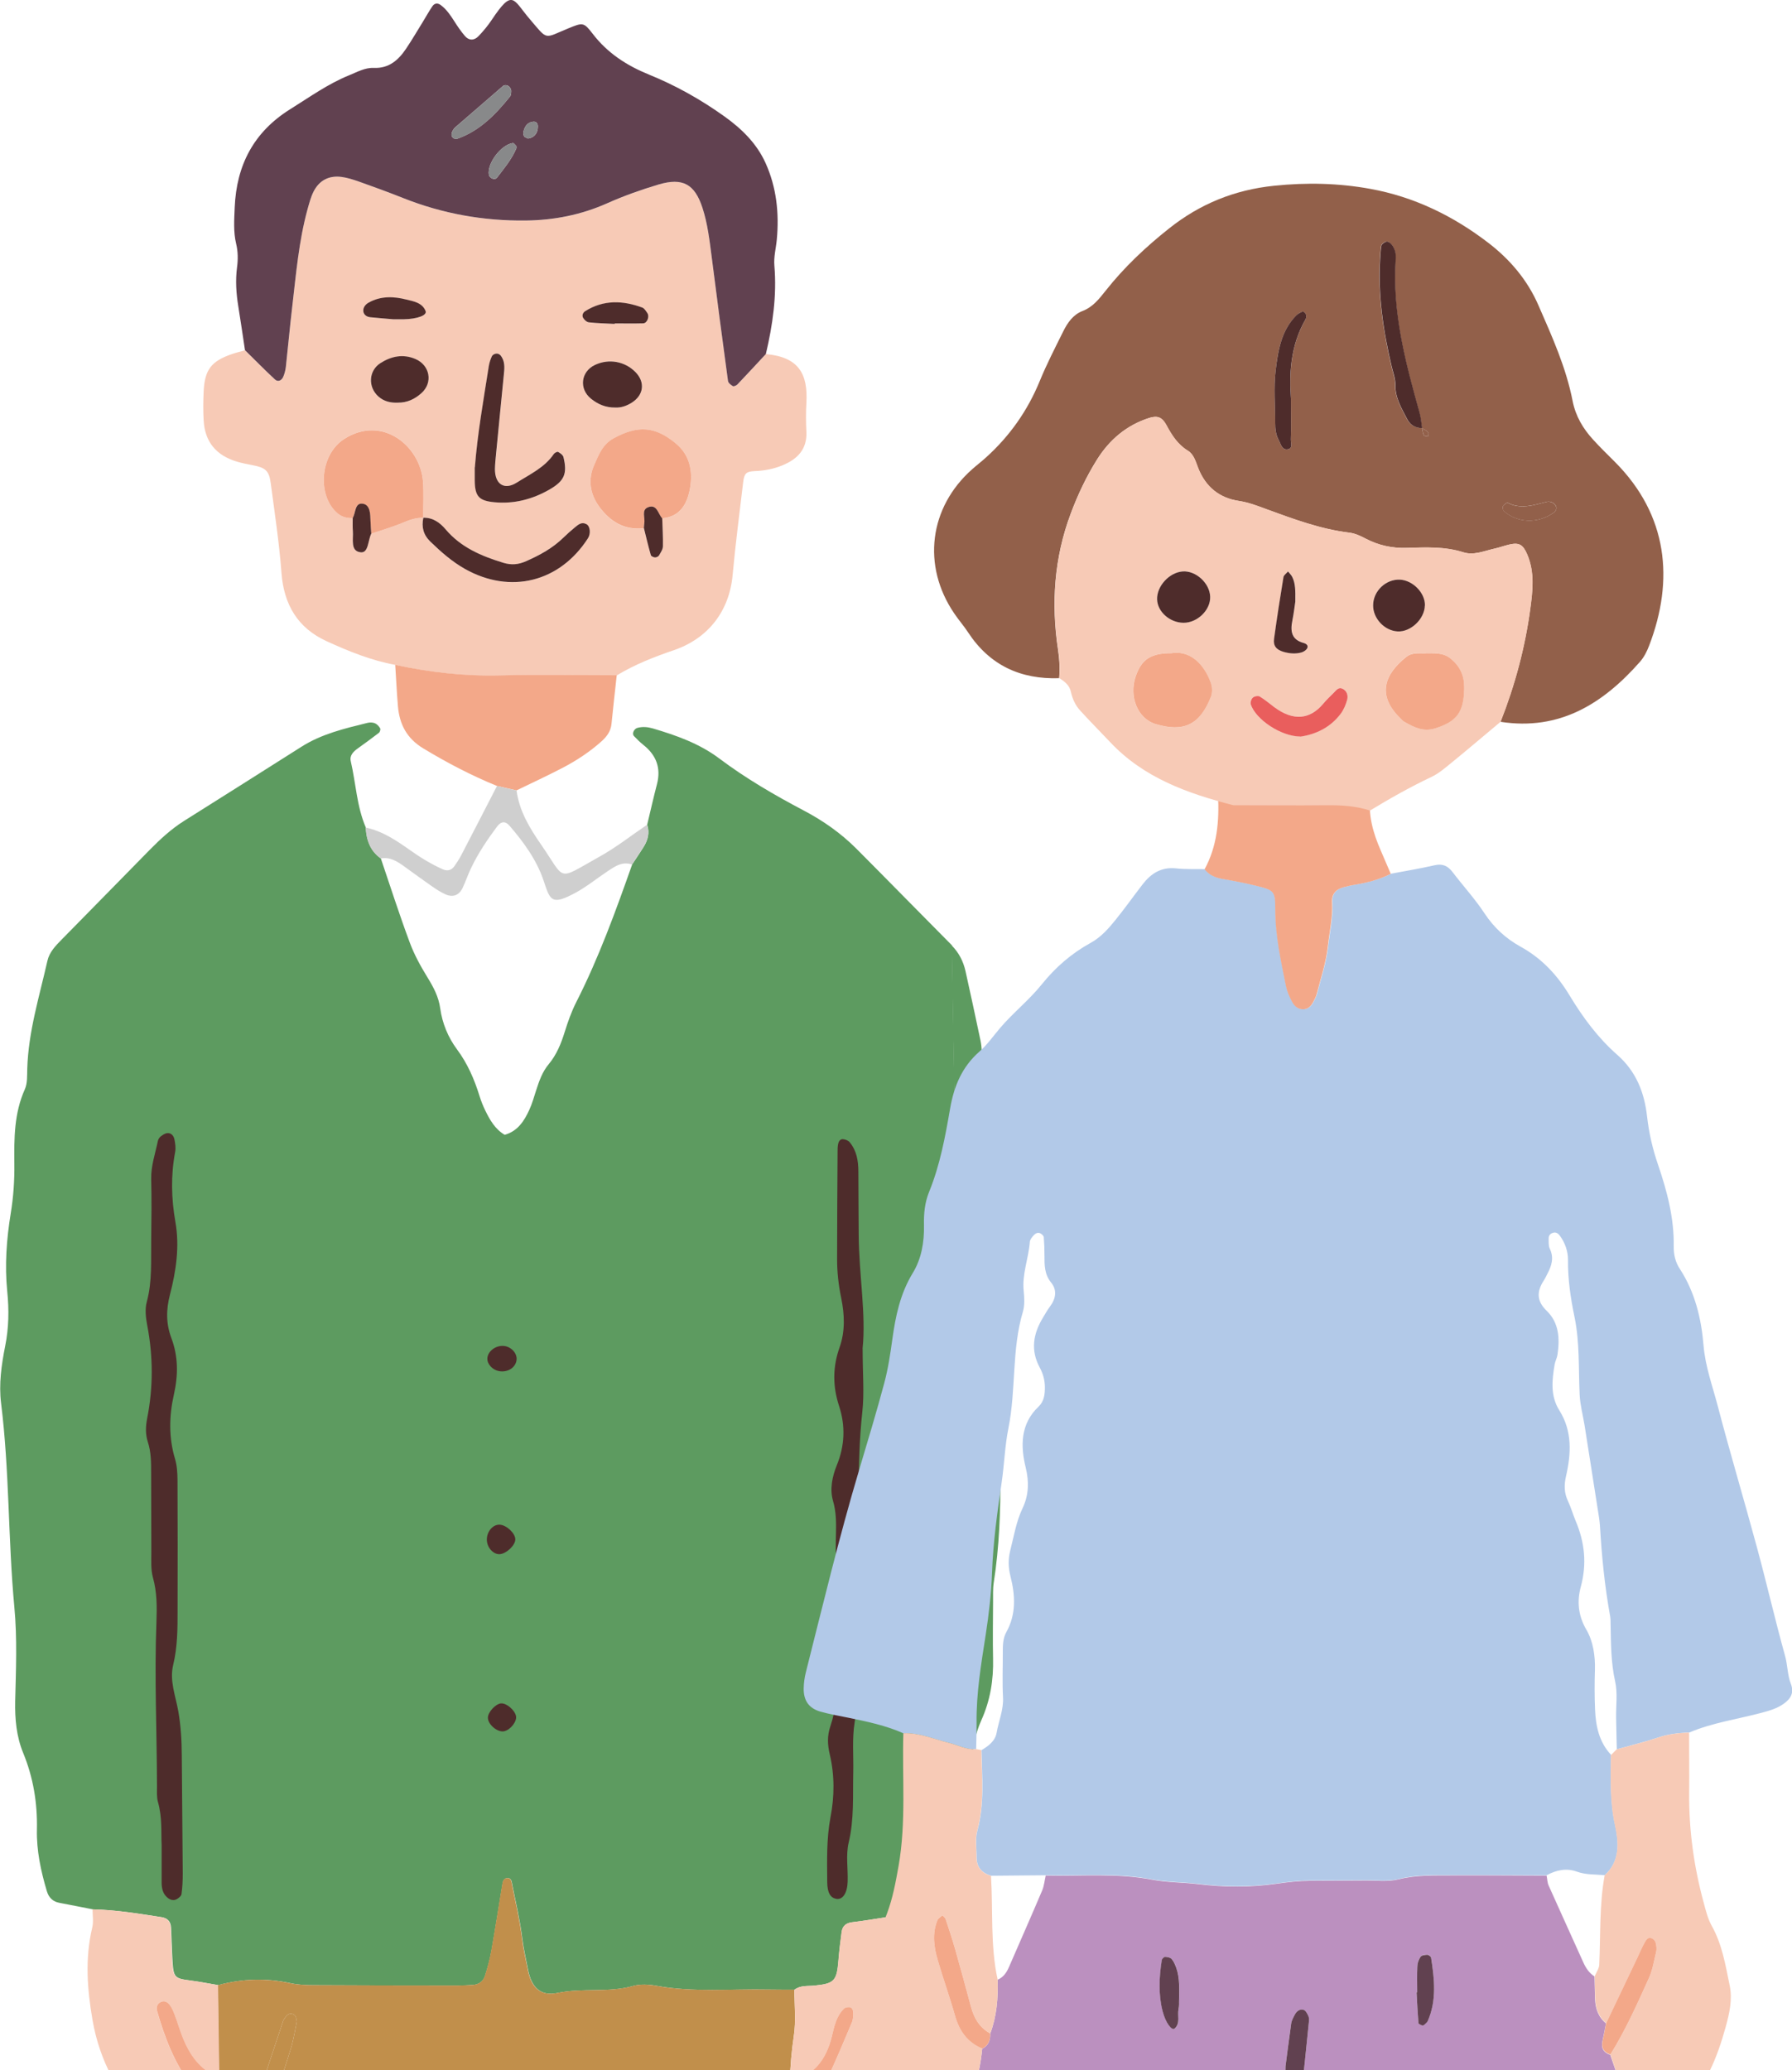 <?xml version="1.0" encoding="UTF-8"?>
<svg id="_レイヤー_1" data-name="レイヤー 1" xmlns="http://www.w3.org/2000/svg" xmlns:xlink="http://www.w3.org/1999/xlink" viewBox="0 0 259.67 300">
  <defs>
    <style>
      .cls-1 {
        fill: #b2c9e8;
      }

      .cls-2 {
        fill: #f7cab6;
      }

      .cls-3 {
        fill: #c18f4b;
      }

      .cls-4 {
        fill: #bb90bf;
      }

      .cls-5 {
        fill: #88898a;
      }

      .cls-6 {
        fill: #614150;
      }

      .cls-7 {
        fill: #cfcfcf;
      }

      .cls-8 {
        fill: #e95e5d;
      }

      .cls-9 {
        clip-path: url(#clippath);
      }

      .cls-10 {
        fill: none;
      }

      .cls-11 {
        fill: #f3a889;
      }

      .cls-12 {
        fill: #5d9b60;
      }

      .cls-13 {
        fill: #92604a;
      }

      .cls-14 {
        fill: #4e2c2b;
      }
    </style>
    <clipPath id="clippath">
      <rect class="cls-10" width="259.67" height="300"/>
    </clipPath>
  </defs>
  <g class="cls-9">
    <g>
      <path class="cls-12" d="m140.25,273.46c-.37,1.9-1.28,3.23-3.43,3.38-1.13.08-2.24.34-3.36.51-3.37.04-6.65.82-9.98,1.21-.85.1-1.39.53-1.51,1.38-.18,1.36-.36,2.72-.46,4.08-.24,3.04-.58,3.43-3.49,3.72-.98.1-2.01-.07-2.88.59-1.26,0-2.53,0-3.79-.02-5.41-.11-10.84.44-16.23-.54-1.1-.2-2.33-.27-3.39.03-3.58,1-7.29.25-10.9,1-2.49.52-3.82-.75-4.33-3.43-.28-1.48-.63-2.94-.82-4.45-.32-2.61-.93-5.19-1.45-7.78-.09-.44-.1-1.1-.85-.96-.4.08-.51.47-.57.85-.53,3.23-1.03,6.45-1.6,9.67-.22,1.23-.55,2.46-.93,3.65-.25.76-.87,1.23-1.7,1.29-.75.06-1.51.09-2.27.09-6.94,0-13.89-.01-20.83-.05-1.13,0-2.28-.05-3.38-.29-3.52-.76-7-.66-10.47.28-1.35-.23-2.69-.5-4.05-.67-2.25-.29-2.43-.43-2.58-2.79-.1-1.62-.13-3.24-.21-4.86-.04-.85-.47-1.38-1.34-1.52-3.31-.52-6.63-1.06-9.99-1.14-1.61-.31-3.22-.64-4.83-.94-.98-.18-1.56-.76-1.84-1.69-.87-2.92-1.51-5.9-1.44-8.95.08-3.86-.53-7.54-2-11.11-.97-2.37-1.2-4.89-1.15-7.45.11-4.55.31-9.11-.12-13.66-.92-9.82-.7-19.72-1.92-29.52-.35-2.8.05-5.58.59-8.3.53-2.65.57-5.26.3-7.92-.38-3.81-.1-7.61.51-11.34.39-2.4.55-4.76.52-7.16-.04-3.68-.04-7.33,1.52-10.8.39-.87.32-1.98.35-2.98.16-5.36,1.75-10.46,2.92-15.63.28-1.26,1.19-2.2,2.09-3.11,4.26-4.32,8.5-8.67,12.76-13,1.51-1.53,3.09-2.99,4.92-4.15,5.67-3.58,11.35-7.14,17-10.74,2.94-1.88,6.26-2.66,9.58-3.48.35-.09.78-.09,1.11.05.31.13.59.44.76.74.08.14-.04.54-.19.65-1,.77-2.02,1.51-3.05,2.25-.64.46-1.22,1.02-1.02,1.87.74,3.19.86,6.52,2.17,9.58.1,1.8.63,3.38,2.18,4.48,1.38,4.07,2.69,8.16,4.19,12.19.65,1.76,1.58,3.45,2.57,5.06.87,1.42,1.62,2.8,1.85,4.5.3,2.15,1.13,4.18,2.42,5.92,1.54,2.07,2.53,4.36,3.28,6.79.22.72.51,1.43.84,2.11.67,1.37,1.42,2.68,2.8,3.5,1.88-.52,2.83-2,3.57-3.62.42-.91.69-1.9,1-2.86.43-1.33.89-2.65,1.8-3.74,1.16-1.39,1.81-3.01,2.34-4.72.45-1.44.96-2.89,1.64-4.24,3.28-6.44,5.73-13.22,8.13-20.01.55-.84,1.12-1.67,1.65-2.52.62-1,.91-2.06.52-3.23.47-1.96.91-3.93,1.42-5.88.61-2.35-.11-4.21-1.98-5.69-.49-.39-.93-.83-1.36-1.28-.32-.35.02-1.05.5-1.18.76-.21,1.51-.13,2.24.08,3.4,1.01,6.71,2.17,9.61,4.34,3.84,2.89,8,5.31,12.25,7.55,2.82,1.48,5.39,3.29,7.64,5.54,4.63,4.65,9.22,9.35,13.85,14.01"/>
      <path class="cls-12" d="m137.91,137.01c1.04,1.05,1.67,2.29,1.99,3.69.75,3.34,1.46,6.69,2.17,10.04.12.57.19,1.17.18,1.76-.04,2.38.26,4.64,1.18,6.9.6,1.49.67,3.24.75,4.88.33,6.96.62,13.93.84,20.89.09,2.95.15,5.87.61,8.81.51,3.27.37,6.62-.07,9.9-.44,3.29-.6,6.59-.59,9.9.01,5.2-.16,10.39-.97,15.55-.14.93-.09,1.89-.1,2.83-.01,2.72-.06,5.44,0,8.16.08,3.12-.41,6.12-1.7,8.97-.89,1.98-1.26,4.04-1.28,6.19-.02,2.6-.18,5.2-.64,7.76-.08.46-.1.94-.19,1.4"/>
      <path class="cls-12" d="m23.42,267.37c0,2.19,0,3.84,0,5.48,0,.77.17,1.53.77,2.07.38.34.89.56,1.38.31.3-.15.69-.47.73-.76.14-1,.19-2.01.18-3.02-.03-5.69-.11-11.38-.14-17.06-.01-2.14-.13-4.25-.5-6.39-.38-2.21-1.3-4.45-.75-6.72.64-2.62.63-5.26.64-7.91.02-6.32.02-12.64-.01-18.95,0-1-.06-2.04-.35-2.99-.94-3.12-.86-6.27-.17-9.36.63-2.81.64-5.49-.37-8.18-.78-2.08-.77-4.11-.2-6.3.89-3.42,1.41-6.97.79-10.5-.59-3.4-.67-6.76-.04-10.15.11-.59.03-1.26-.11-1.86-.11-.49-.47-.95-1.05-.88-.34.04-.67.28-.95.49-.19.14-.35.4-.39.63-.37,1.85-1.02,3.63-.97,5.57.08,2.91.05,5.82,0,8.72-.05,3.02.17,6.05-.64,9.04-.28,1.05-.15,2.28.06,3.38.86,4.52.87,9.02-.01,13.53-.22,1.13-.26,2.28.1,3.38.49,1.48.48,2.99.48,4.5.02,3.79,0,7.58.03,11.38,0,1.26-.1,2.58.23,3.77.59,2.12.59,4.25.51,6.39-.31,7.97.06,15.93.08,23.89,0,.76-.06,1.55.14,2.26.64,2.23.44,4.52.53,6.23Z"/>
      <path class="cls-12" d="m125,195.44c.53-4.96-.53-10.74-.56-16.54-.02-3.04-.05-6.07-.05-9.11,0-1.55-.24-3.04-1.26-4.27-.21-.25-.63-.42-.97-.44-.42-.03-.63.36-.71.73-.07.37-.07.75-.07,1.13-.03,5.19-.07,10.37-.07,15.56,0,1.9.21,3.75.6,5.63.48,2.34.59,4.79-.24,7.12-1.01,2.84-1.01,5.63-.07,8.51.93,2.85.81,5.75-.32,8.54-.69,1.7-1.04,3.54-.56,5.2.9,3.1.04,6.24.59,9.33.38,2.16-.62,4.22-1.15,6.29-.42,1.65-.56,3.26.3,4.79.77,1.39.84,2.87.87,4.41.05,2.68-.14,5.32-1,7.85-.47,1.39-.42,2.67-.08,4.08.71,2.99.68,6.1.11,9.05-.61,3.16-.5,6.29-.48,9.44.01,1.57.48,2.28,1.31,2.43.92.16,1.59-.81,1.65-2.5.06-1.9-.28-3.87.15-5.67.81-3.39.58-6.79.66-10.19.06-2.4-.18-4.85.2-7.2.72-4.42.71-8.79,0-13.19-.3-1.88-.27-3.77.08-5.66.19-.99.34-1.99.38-3,.34-7.7-.21-15.41.65-23.11.31-2.75.05-5.56.05-9.21Z"/>
      <path class="cls-12" d="m72.4,225.22c.96-.05,2.26-1.26,2.27-2.13.01-.87-1.25-2.08-2.24-2.14-1.03-.07-1.96,1.07-1.88,2.3.07,1.06.96,2.01,1.85,1.97Z"/>
      <path class="cls-12" d="m74.85,197.09c.12-.94-.74-1.91-1.81-2.03-1.2-.14-2.41.78-2.42,1.85,0,.79.76,1.62,1.67,1.79,1.26.24,2.42-.49,2.56-1.6Z"/>
      <path class="cls-12" d="m72.61,246.85c-.82.09-1.91,1.28-1.9,2.08,0,.99,1.42,2.17,2.36,1.96.93-.21,1.88-1.44,1.71-2.21-.19-.88-1.41-1.91-2.16-1.82Z"/>
      <path class="cls-3" d="m31.6,287.67c3.47-.94,6.95-1.03,10.47-.28,1.1.24,2.25.28,3.38.29,6.94.04,13.89.04,20.83.05.76,0,1.51-.04,2.27-.09.83-.06,1.46-.53,1.7-1.29.38-1.19.71-2.42.93-3.65.57-3.22,1.07-6.45,1.6-9.67.06-.38.17-.77.57-.85.75-.14.76.52.85.96.52,2.59,1.13,5.17,1.45,7.78.18,1.51.54,2.97.82,4.45.5,2.67,1.83,3.94,4.33,3.43,3.61-.75,7.32,0,10.9-1,1.06-.29,2.29-.23,3.39-.03,5.39.98,10.82.42,16.23.54,1.26.03,2.52.01,3.79.02,0,2.23.25,4.5-.08,6.69-.33,2.22-.52,4.42-.58,6.65-1.4,1.26-1.8,2.67-.66,4.31.04,2.07.07,4.13.1,6.2.01.74.05,1.46.58,2.05-.84,7.04-1.06,14.09-.67,21.17.1,1.76.02,3.55-.2,5.29-.75,5.78-.64,11.59-.59,17.4.02,2.9.06,5.81-.71,8.65-.16.6-.17,1.25-.2,1.88-.5,11.23-.79,22.46-.71,33.69.03,3.8.05,7.57-1.41,11.19-.31.78-.26,1.74-.24,2.61.05,1.39.13,2.78.35,4.15.64,4.15.65,8.29-.03,12.44-.57,3.48-.51,7.02-.8,10.53-.26,3.27-.59,6.54-.69,9.82-.05,1.66-.56,2.64-2.26,2.87-.37.05-.73.19-1.1.29-1.39.05-2.83-.14-4.15.19-2.12.54-4.24.55-6.39.55-3.41,0-6.82-.02-10.23-.03-1.46-.36-3.25-.33-4.29-1.19-1.25-1.04-.84-3.08-1.01-4.68-.26-2.38-.15-4.79-.12-7.19,0-.46.35-.91.54-1.37,1.9.01,3.79.04,5.69.03,1.26,0,2.6.21,3.77-.14,2.74-.81,5.51-.57,8.27-.63,1.64-.03,3.29.01,4.93-.02.62-.01,1.27-.06,1.86-.24.3-.09.68-.48.71-.77.03-.29-.27-.75-.55-.9-.78-.4-1.61-.91-2.44-.94-2.39-.09-4.84-.21-7.18.16-1.63.26-3.22.5-4.86.51-3.4.03-6.81-.22-10.14.76-1.23-4.54-1.92-9.12-1.16-13.83.18-1.12.29-2.26.29-3.39.02-3.92-.07-7.84-.02-11.76.13-10.88-.65-21.73-1.16-32.59-.28-5.93-.35-11.89-.15-17.83.42-12.52.61-25.03.55-37.55,0-1.01-.01-2.05.2-3.02,1.01-4.54.42-9.06,0-13.59-.02-.25-.05-.51-.13-.75-.34-1.05-4.44-3.47-5.7-3.32-1.8.22-4.45,1.8-4.37,4.47.13,4.55-.22,9.12.36,13.65.29,2.27.42,4.53.43,6.81.05,14.8.1,29.6.12,44.4,0,4.3-.17,8.59-.46,12.88-.34,5.04-.22,10.11-.28,15.17-.09,6.7-.19,13.41-.26,20.11-.02,1.52-.01,3.04.09,4.55.28,3.92.36,7.8-.3,11.72-.41,2.47-.13,5.05-.17,7.57-.05,2.91-.06,5.82-.17,8.72-.08,2.1-.38,2.4-2.3,2.82-.99.22-1.98.42-2.97.63-1.25-.02-2.55.17-3.73-.11-3.33-.79-6.69-.52-10.05-.58-2.37-.04-4.74-.02-7.11-.03-2-.03-2.98-1.15-3.17-3.04-.4-4.01-1.08-8.01-1.01-12.06.04-2.15-.23-4.27-.45-6.4-.59-5.78-.72-11.59.17-17.37.24-1.52.38-2.99-.32-4.44-1.02-2.11-1.1-4.39-1.1-6.67,0-5.43.09-10.86-.02-16.29-.13-6.18-.37-12.36-.69-18.54-.17-3.27-.51-6.54-.93-9.79-.29-2.27-.36-4.53-.32-6.8.08-5.43.07-10.84-.64-16.25-.31-2.35.01-4.78.09-7.18.03-1.01.27-2.02.21-3.01-.26-4.91-.59-9.82-.89-14.73.54-2.51.27-5.04.22-7.57q1.33-2.08-.59-4.26c-.06-4.47-.12-8.94-.18-13.41Zm30.35,154.1c.39-.03,1.27-.04,2.14-.17.54-.08.9-.52.76-1.08-.08-.31-.4-.73-.67-.79-.73-.15-1.5-.13-2.25-.17-1.63-.09-3.3.26-4.88-.31-2.66-.95-5.56.07-8.18-1.08-.1-.04-.26-.01-.37.03-1.67.74-3.47.45-5.21.69-.5.07-.92.37-1.18.85-.21.39-.11.83.22.94.58.2,1.22.27,1.83.28,3.27.03,6.55,0,9.82.04,1.12.02,2.29.03,3.35.35,1.37.41,2.73.37,4.6.42Zm-18.95-148.77c-.06-.72-.22-1.04-.63-1.15-.42-.12-.72.1-.96.4-.15.19-.31.41-.39.64-1.47,4.4-2.94,8.81-4.39,13.22-.12.37-.03.76.37.9.2.07.51,0,.7-.13,1.13-.7,1.72-1.82,2.14-3.02.83-2.37,1.63-4.75,2.35-7.15.39-1.31.59-2.68.81-3.71Z"/>
      <path class="cls-2" d="m57.28,96.35c-3.5-.64-6.78-1.98-9.97-3.44-4.14-1.89-6.17-5.27-6.52-9.86-.33-4.38-.99-8.74-1.57-13.1-.24-1.77-.79-2.2-2.68-2.55-.74-.14-1.48-.29-2.2-.5-3.04-.91-4.66-2.89-4.83-5.98-.08-1.38-.07-2.78,0-4.16.14-3.2,1.11-4.44,4.18-5.48.59-.2,1.21-.34,1.81-.52,1.44,1.42,2.86,2.86,4.33,4.23.44.41.97.19,1.2-.35.2-.45.33-.96.39-1.45.32-2.89.59-5.78.92-8.67.56-4.76.94-9.56,2.23-14.21.23-.85.46-1.72.85-2.5.82-1.65,2.23-2.39,4.05-2.16.87.11,1.72.38,2.55.68,2.14.76,4.28,1.54,6.39,2.38,5.71,2.27,11.62,3.33,17.78,3.26,4.12-.04,8-.82,11.77-2.49,2.42-1.07,4.93-1.97,7.47-2.73,3.5-1.04,5.24-.06,6.36,3.38.75,2.29,1.02,4.68,1.33,7.07.78,6.01,1.56,12.02,2.37,18.02.04.28.42.58.71.75.14.08.51-.09.66-.25,1.39-1.46,2.75-2.94,4.12-4.41,4.77.43,6.11,2.87,5.87,7.09-.08,1.38-.07,2.78,0,4.16.12,2.54-1.29,3.97-3.44,4.86-1.28.54-2.63.79-4.04.85-1.27.05-1.53.37-1.68,1.6-.53,4.49-1.12,8.98-1.53,13.48-.48,5.21-3.53,9.17-8.54,10.88-2.85.97-5.65,2.07-8.24,3.64-5.63,0-11.27-.12-16.89.02-5.15.13-10.19-.44-15.2-1.52Zm38.68-21.23c2.63-.23,3.63-2.13,4.02-4.31.43-2.44.04-4.79-2.03-6.52-3.02-2.54-5.55-2.67-9.02-.77-1.62.88-2.17,2.4-2.82,3.86-.95,2.13-.62,4.22.73,6.07,1.58,2.16,3.65,3.44,6.46,3.11.33,1.3.64,2.61,1,3.9.05.16.38.31.6.33.19.01.49-.12.58-.28.25-.42.56-.88.57-1.33.04-1.35-.06-2.7-.1-4.06Zm-44.86-.04c0,.62-.04,1.25.02,1.87.1,1.17-.42,2.96,1.16,3.1,1.12.1,1.02-1.75,1.51-2.71,1.55-.53,3.13-.98,4.63-1.61.95-.4,1.88-.72,2.91-.69-.28,1.33,0,2.45,1.01,3.44,1.54,1.5,3.15,2.91,5.03,3.97,6.58,3.71,13.74,1.92,17.82-4.45.43-.67.32-1.75-.22-2.04-.7-.38-1.19.08-1.67.46-.59.48-1.15.98-1.69,1.51-1.56,1.52-3.42,2.53-5.4,3.4-1.1.49-2.1.59-3.27.23-3.18-.97-6.15-2.22-8.37-4.84-.83-.98-1.84-1.73-3.24-1.69,0-1.76.09-3.53-.04-5.28-.4-5.14-5.93-9.7-11.44-6.13-3.57,2.31-3.91,8.34-.87,10.81.63.52,1.34.63,2.11.64Zm17.71-7.36c0,.63,0,1.26,0,1.9.03,2.3.6,2.94,2.85,3.15,2.87.27,5.52-.43,8-1.85,2.15-1.24,2.6-2.28,2.01-4.69-.07-.3-.46-.58-.77-.75-.12-.07-.51.13-.63.3-1.34,1.97-3.46,2.94-5.36,4.14-1.81,1.15-3.18.25-3.17-1.95,0-.76.09-1.51.17-2.27.36-3.78.72-7.55,1.11-11.32.09-.89.21-1.76-.26-2.59-.2-.34-.48-.62-.89-.55-.21.04-.49.2-.57.37-.2.46-.37.95-.45,1.44-.76,4.87-1.64,9.72-2.02,14.65Zm20.36-8.66c.81.04,1.62-.23,2.38-.71,1.74-1.11,1.96-2.96.54-4.42-1.53-1.58-3.86-1.99-5.87-1.05-2.05.97-2.36,3.47-.58,4.9.99.8,2.12,1.3,3.53,1.28Zm-31.52-.7c1.34.01,2.46-.53,3.42-1.39,1.69-1.52,1.22-4.04-.89-4.94-1.79-.76-3.48-.39-5.05.59-1.74,1.1-1.85,3.49-.3,4.86.81.71,1.77.93,2.81.88Zm31.42-11.42s0-.04,0-.06c1.38,0,2.76.03,4.13-.01.57-.02.95-.98.61-1.48-.21-.3-.43-.7-.74-.81-2.82-1.03-5.61-1.14-8.27.52-.35.22-.49.63-.31.96.16.29.52.62.83.66,1.24.14,2.5.16,3.75.23Zm-32.08-.66c.74,0,1.11,0,1.49,0,2.01-.04,3.43-.58,3.18-1.2-.49-1.22-1.75-1.39-2.78-1.66-1.83-.47-3.72-.53-5.47.44-.47.26-.8.68-.78,1.19.02.54.46.87.99.93,1.24.13,2.49.22,3.37.3Z"/>
      <path class="cls-6" d="m110.98,51.3c-1.37,1.47-2.73,2.95-4.12,4.41-.15.16-.53.32-.66.25-.29-.17-.67-.46-.71-.75-.82-6-1.6-12.01-2.37-18.02-.31-2.38-.58-4.77-1.33-7.07-1.12-3.43-2.85-4.42-6.36-3.38-2.54.76-5.05,1.65-7.47,2.73-3.77,1.67-7.65,2.44-11.77,2.49-6.15.07-12.07-.99-17.78-3.26-2.11-.84-4.25-1.62-6.39-2.38-.83-.29-1.69-.57-2.55-.68-1.82-.23-3.23.51-4.05,2.16-.39.78-.61,1.65-.85,2.5-1.28,4.65-1.67,9.45-2.23,14.21-.34,2.89-.6,5.78-.92,8.67-.06.49-.19,1-.39,1.45-.24.54-.77.76-1.2.35-1.48-1.37-2.89-2.82-4.33-4.23-.32-2.12-.63-4.24-.97-6.36-.31-1.89-.43-3.77-.18-5.67.15-1.14.14-2.26-.13-3.39-.42-1.74-.28-3.52-.21-5.29.26-6.11,2.76-10.92,8.05-14.22,2.79-1.74,5.47-3.67,8.53-4.91,1.16-.47,2.29-1.13,3.6-1.07,2.17.09,3.55-1.14,4.65-2.78.85-1.26,1.61-2.57,2.41-3.86.46-.75.89-1.53,1.38-2.26.33-.5.79-.55,1.27-.18.82.62,1.38,1.46,1.93,2.32.47.74.97,1.48,1.54,2.14.57.67,1.33.69,1.97.02.69-.72,1.34-1.5,1.9-2.34,3.09-4.63,3.08-2.99,5.51-.15,2.69,3.15,2.01,2.84,5.58,1.37,2.12-.87,2.25-.92,3.54.76,2.15,2.81,4.93,4.61,8.17,5.93,3.87,1.57,7.52,3.62,10.93,6.06,2.5,1.79,4.67,3.9,5.96,6.75,1.6,3.54,1.99,7.3,1.63,11.12-.12,1.25-.46,2.49-.35,3.76.37,4.34-.24,8.58-1.23,12.79ZM74.08,13.16c-.07-.71-.82-1.02-1.2-.69-2.29,1.97-4.57,3.95-6.85,5.93-.19.16-.36.37-.46.59-.1.21-.19.51-.12.7.14.4.55.51.91.38,3.21-1.16,5.48-3.52,7.55-6.09.2-.25.15-.71.17-.83Zm.73,7.99c-.17-.15-.35-.44-.5-.42-1.72.25-3.76,2.97-3.47,4.62.04.2.27.43.47.52.18.08.55.07.65-.05,1.04-1.37,2.17-2.69,2.85-4.3.04-.1,0-.24,0-.37Zm1.71-1.07c.89-.13,1.43-.78,1.42-1.78,0-.4-.24-.71-.66-.67-.84.08-1.24.67-1.42,1.42-.05.22-.03.51.08.69.1.17.38.23.58.34Z"/>
      <path class="cls-2" d="m114.49,314.22c-.54-.58-.57-1.31-.58-2.05-.03-2.07-.07-4.13-.11-6.2,2.92-.32,4.83-2.02,6.02-4.57,1.27-2.74,2.45-5.52,3.62-8.3.19-.44.2-.98.19-1.47,0-.35-.15-.76-.63-.76-.23,0-.53.05-.68.2-1.15,1.11-1.43,2.59-1.79,4.07-.8,3.29-2.59,5.7-6.07,6.53.06-2.23.24-4.43.58-6.65.33-2.18.08-4.45.08-6.69.87-.65,1.9-.49,2.88-.59,2.91-.29,3.25-.68,3.49-3.72.11-1.36.28-2.72.46-4.08.12-.85.66-1.28,1.51-1.38,3.33-.39,6.61-1.17,9.98-1.21-.04,2.13-.19,4.27.55,6.34.12.34.17.76.11,1.12-.89,4.9-.47,10.01-2.66,14.71-.74,1.6-1.34,3.26-2.45,4.63-1.81,2.24-3.52,4.6-5.61,6.56-2.43,2.28-5.49,3.48-8.91,3.51Z"/>
      <path class="cls-2" d="m31.6,287.67c.06,4.47.12,8.94.18,13.41-2.81-1.08-4.34-3.32-5.38-5.99-.41-1.05-.74-2.14-1.13-3.2-.18-.47-.38-.95-.68-1.34-.3-.4-.75-.71-1.31-.43-.52.26-.69.76-.54,1.26,1.1,3.9,2.54,7.65,5.04,10.91,1.17,1.53,2.56,2.8,4.59,3.05.05,2.53.32,5.06-.22,7.57-4.53.27-7.92-1.89-10.9-5.02-4.09-4.3-6.81-9.21-7.84-15.14-.78-4.51-1.11-8.94-.04-13.44.2-.83.04-1.75.04-2.62,3.37.08,6.68.62,9.99,1.14.87.14,1.3.67,1.34,1.52.08,1.62.11,3.24.21,4.86.15,2.36.34,2.5,2.58,2.79,1.36.17,2.7.45,4.05.67Z"/>
      <path class="cls-11" d="m57.28,96.35c5.01,1.08,10.05,1.65,15.2,1.52,5.63-.14,11.26-.02,16.89-.02-.26,2.35-.53,4.71-.76,7.06-.11,1.08-.69,1.84-1.46,2.53-1.69,1.51-3.57,2.75-5.57,3.8-2.22,1.16-4.49,2.21-6.74,3.3-.95-.22-1.9-.43-2.84-.65-3.71-1.52-7.24-3.36-10.67-5.44-2.39-1.44-3.45-3.5-3.67-6.13-.17-1.99-.26-3.99-.39-5.99Z"/>
      <path class="cls-7" d="m72.01,113.9c.95.22,1.9.43,2.84.65.39,2.95,1.88,5.42,3.52,7.79,3.72,5.36,2.17,5.32,8.54,1.78,2.39-1.33,4.56-3.05,6.84-4.59.4,1.17.11,2.23-.52,3.23-.53.85-1.1,1.68-1.65,2.52-1.38-.49-2.44.25-3.5.95-1.57,1.04-3.05,2.26-4.7,3.15-3.44,1.85-3.65,1.14-4.59-1.71-1.01-3.03-2.87-5.58-4.93-7.98-.63-.74-1.25-.69-1.85.11-1.43,1.92-2.76,3.91-3.79,6.08-.43.91-.75,1.87-1.18,2.78-.5,1.07-1.4,1.43-2.49.94-.68-.3-1.32-.72-1.94-1.15-1.34-.93-2.66-1.9-3.99-2.86-1.03-.75-2.08-1.44-3.46-1.19-1.55-1.09-2.08-2.68-2.18-4.48,2.4.51,4.39,1.83,6.34,3.21,1.54,1.1,3.14,2.09,4.86,2.85.64.28,1.24.14,1.65-.44.36-.51.71-1.04,1-1.6,1.74-3.34,3.46-6.69,5.18-10.03Z"/>
      <path class="cls-14" d="m23.42,267.37c-.09-1.72.11-4-.53-6.23-.2-.71-.14-1.51-.14-2.26-.02-7.96-.39-15.92-.08-23.89.08-2.14.08-4.27-.51-6.39-.33-1.19-.22-2.51-.23-3.77-.03-3.79,0-7.58-.03-11.38,0-1.51,0-3.02-.48-4.5-.36-1.09-.32-2.25-.1-3.38.89-4.51.88-9.01.01-13.53-.21-1.1-.35-2.33-.06-3.38.81-2.99.59-6.02.64-9.04.04-2.91.07-5.82,0-8.72-.05-1.94.59-3.73.97-5.57.05-.23.21-.49.39-.63.28-.22.62-.45.95-.49.59-.07.95.39,1.05.88.13.6.22,1.26.11,1.86-.64,3.39-.56,6.75.04,10.15.62,3.53.1,7.08-.79,10.5-.57,2.19-.58,4.22.2,6.3,1.01,2.68,1,5.37.37,8.18-.7,3.09-.77,6.24.17,9.36.28.95.34,1.99.35,2.99.03,6.32.03,12.64.01,18.95,0,2.65,0,5.29-.64,7.91-.55,2.28.37,4.52.75,6.72.37,2.14.49,4.25.5,6.39.03,5.69.11,11.38.14,17.06,0,1.01-.04,2.02-.18,3.02-.04.29-.43.6-.73.76-.5.25-1,.04-1.38-.31-.6-.54-.76-1.3-.77-2.07-.01-1.64,0-3.29,0-5.48Z"/>
      <path class="cls-14" d="m125,195.44c0,3.65.26,6.46-.05,9.21-.85,7.69-.31,15.41-.65,23.11-.04,1-.2,2.01-.38,3-.36,1.89-.39,3.78-.08,5.66.71,4.4.71,8.77,0,13.19-.38,2.35-.15,4.8-.2,7.2-.08,3.4.15,6.8-.66,10.19-.43,1.8-.09,3.78-.15,5.67-.05,1.69-.73,2.66-1.65,2.5-.83-.15-1.3-.86-1.31-2.43-.02-3.15-.12-6.27.48-9.44.57-2.95.6-6.05-.11-9.05-.33-1.4-.39-2.69.08-4.08.86-2.53,1.05-5.18,1-7.85-.03-1.54-.09-3.02-.87-4.41-.85-1.53-.72-3.14-.3-4.79.53-2.07,1.53-4.13,1.15-6.29-.55-3.1.32-6.23-.59-9.33-.48-1.66-.14-3.49.56-5.2,1.14-2.79,1.26-5.68.32-8.54-.94-2.87-.94-5.67.07-8.51.83-2.34.72-4.78.24-7.12-.39-1.88-.6-3.74-.6-5.63,0-5.19.04-10.37.07-15.56,0-.38,0-.76.07-1.13.07-.37.29-.77.71-.73.34.03.76.19.97.44,1.02,1.23,1.26,2.71,1.26,4.27,0,3.04.04,6.07.05,9.11.03,5.81,1.09,11.58.56,16.54Z"/>
      <path class="cls-14" d="m72.4,225.22c-.89.05-1.78-.9-1.85-1.97-.08-1.23.84-2.37,1.88-2.3.99.06,2.26,1.27,2.24,2.14-.01.86-1.31,2.08-2.27,2.13Z"/>
      <path class="cls-14" d="m74.85,197.09c-.14,1.11-1.3,1.84-2.56,1.6-.91-.17-1.68-.99-1.67-1.79.01-1.06,1.21-1.98,2.42-1.85,1.07.12,1.93,1.09,1.81,2.03Z"/>
      <path class="cls-14" d="m72.61,246.85c.75-.08,1.97.94,2.16,1.82.17.77-.78,2-1.71,2.21-.94.21-2.36-.96-2.36-1.96,0-.8,1.09-1.99,1.9-2.08Z"/>
      <path class="cls-11" d="m32.38,305.34c-2.04-.25-3.42-1.52-4.59-3.05-2.49-3.25-3.93-7.01-5.04-10.91-.14-.51.02-1,.54-1.26.56-.27,1,.03,1.31.43.3.39.5.87.68,1.34.4,1.06.72,2.15,1.13,3.2,1.04,2.66,2.56,4.91,5.38,5.99q1.92,2.17.59,4.26Z"/>
      <path class="cls-11" d="m114.46,301.66c3.48-.82,5.27-3.24,6.07-6.53.36-1.48.64-2.96,1.79-4.07.15-.15.45-.19.68-.2.48,0,.62.41.63.76.01.49,0,1.03-.19,1.47-1.17,2.78-2.35,5.57-3.62,8.3-1.19,2.56-3.1,4.25-6.02,4.57-1.14-1.64-.74-3.06.66-4.31Z"/>
      <path class="cls-3" d="m43,293c-.22,1.04-.42,2.4-.81,3.71-.72,2.4-1.52,4.78-2.35,7.15-.42,1.19-1.01,2.32-2.14,3.02-.19.12-.5.2-.7.13-.39-.14-.49-.53-.37-.9,1.45-4.41,2.92-8.82,4.39-13.22.08-.23.24-.44.39-.64.24-.3.55-.52.96-.4.41.11.58.43.63,1.15Z"/>
      <path class="cls-11" d="m61.33,75.04c-1.03-.03-1.96.29-2.91.69-1.5.63-3.08,1.08-4.63,1.61-.04-.61-.09-1.21-.11-1.82-.03-.99-.04-2.3-1.04-2.5-1.29-.26-1.07,1.31-1.55,2.06-.77,0-1.48-.13-2.11-.64-3.04-2.47-2.7-8.5.87-10.81,5.51-3.57,11.04.99,11.44,6.13.13,1.75.03,3.52.04,5.28h0Z"/>
      <path class="cls-11" d="m93.3,76.55c-2.81.32-4.88-.96-6.46-3.11-1.35-1.85-1.68-3.94-.73-6.07.65-1.47,1.2-2.98,2.82-3.86,3.48-1.9,6-1.76,9.02.77,2.07,1.73,2.46,4.09,2.03,6.52-.39,2.18-1.39,4.08-4.02,4.31-.62-.64-.74-2.12-2.06-1.6-1,.39-.38,1.52-.54,2.31-.05.24-.04.49-.06.73Z"/>
      <path class="cls-14" d="m68.81,67.71c.39-4.93,1.26-9.79,2.02-14.65.08-.49.24-.99.45-1.44.08-.18.36-.34.57-.37.42-.07.7.2.89.55.47.82.35,1.7.26,2.59-.38,3.77-.74,7.55-1.11,11.32-.07.76-.16,1.51-.17,2.27,0,2.2,1.36,3.09,3.17,1.95,1.91-1.21,4.03-2.18,5.36-4.14.12-.18.51-.37.63-.3.31.17.7.45.77.75.59,2.41.13,3.45-2.01,4.69-2.47,1.42-5.13,2.12-8,1.85-2.25-.21-2.82-.85-2.85-3.15,0-.63,0-1.26,0-1.9Z"/>
      <path class="cls-14" d="m61.34,75.03c1.39-.04,2.41.71,3.24,1.69,2.22,2.62,5.19,3.87,8.37,4.84,1.17.35,2.16.26,3.27-.23,1.98-.87,3.84-1.88,5.4-3.4.54-.53,1.11-1.03,1.69-1.51.48-.39.97-.84,1.67-.46.54.29.65,1.37.22,2.04-4.09,6.36-11.24,8.15-17.82,4.45-1.88-1.06-3.48-2.47-5.03-3.97-1.01-.99-1.29-2.11-1.01-3.44,0,0,0,0,0,0Z"/>
      <path class="cls-14" d="m89.17,59.06c-1.41.02-2.54-.48-3.53-1.28-1.78-1.43-1.47-3.94.58-4.9,2-.94,4.33-.53,5.87,1.05,1.42,1.46,1.2,3.31-.54,4.42-.76.48-1.57.75-2.38.71Z"/>
      <path class="cls-14" d="m57.65,58.35c-1.04.05-2-.17-2.81-.88-1.55-1.37-1.44-3.76.3-4.86,1.56-.99,3.26-1.35,5.05-.59,2.11.9,2.58,3.42.89,4.94-.96.87-2.09,1.41-3.42,1.39Z"/>
      <path class="cls-14" d="m89.07,46.94c-1.25-.07-2.51-.09-3.75-.23-.3-.03-.67-.37-.83-.66-.18-.33-.04-.74.31-.96,2.66-1.67,5.45-1.56,8.27-.52.31.11.53.51.74.81.34.5-.04,1.46-.61,1.48-1.38.04-2.75.01-4.13.01,0,.02,0,.04,0,.06Z"/>
      <path class="cls-14" d="m57,46.27c-.88-.08-2.13-.17-3.37-.3-.53-.06-.97-.39-.99-.93-.02-.51.32-.93.78-1.19,1.75-.98,3.64-.91,5.47-.44,1.03.26,2.29.44,2.78,1.66.25.62-1.17,1.16-3.18,1.2-.37,0-.75,0-1.49,0Z"/>
      <path class="cls-14" d="m93.3,76.55c.02-.24.02-.49.06-.73.15-.79-.46-1.92.54-2.31,1.32-.51,1.44.96,2.06,1.6.04,1.35.13,2.71.1,4.06-.01.45-.33.91-.57,1.33-.1.16-.39.29-.58.28-.21-.01-.55-.17-.6-.33-.37-1.29-.68-2.6-1-3.9Z"/>
      <path class="cls-14" d="m51.1,75.07c.48-.75.27-2.32,1.55-2.06,1,.2,1.01,1.51,1.04,2.5.02.61.07,1.21.11,1.82-.49.96-.39,2.81-1.51,2.71-1.58-.14-1.06-1.93-1.16-3.1-.05-.62-.02-1.25-.02-1.87Z"/>
      <path class="cls-5" d="m74.08,13.16c-.02.12.03.57-.17.83-2.07,2.57-4.34,4.93-7.55,6.09-.36.13-.77.02-.91-.38-.07-.2.02-.49.12-.7.1-.22.27-.43.46-.59,2.28-1.99,4.56-3.97,6.85-5.93.38-.33,1.13-.02,1.2.69Z"/>
      <path class="cls-5" d="m74.81,21.15c0,.12.04.26,0,.37-.68,1.61-1.81,2.93-2.85,4.3-.09.12-.46.13-.65.05-.2-.09-.43-.32-.47-.52-.29-1.65,1.75-4.38,3.47-4.62.14-.02.33.27.5.42Z"/>
      <path class="cls-5" d="m76.52,20.08c-.2-.11-.47-.17-.58-.34-.11-.18-.13-.47-.08-.69.18-.75.58-1.35,1.42-1.42.42-.04.66.28.66.67,0,.99-.54,1.65-1.42,1.78Z"/>
    </g>
    <g>
      <path class="cls-4" d="m171.01,441.9c-3.25-1.01-6.51-1.98-9.74-3.04-2.31-.76-4.58-1.28-7.03-.5-1.76.57-3.54-.16-5.18-.6-2.48-.66-4.68-.5-6.95.62-1.46.72-3.02,1.28-4.59,1.76-5.74,1.77-11.23.76-16.51-1.77-2.66-1.28-4.06-3.88-3.64-6.82.5-3.49,1.19-6.94,1.77-10.42.17-.99.39-2,.34-2.99-.33-6.89,1.27-13.52,2.6-20.18.64-3.21,1.15-6.41,1.34-9.7.21-3.62,1.01-7.22,1.73-10.79.72-3.59,1.58-7.14,1.19-10.85-.12-1.14.17-2.24.46-3.35,1.43-5.36,2.73-10.75,4.19-16.09.51-1.86.73-3.7.65-5.6-.28-6.17.95-12.02,3.77-17.53.51-1,1.01-2.08,1.2-3.17.69-3.96,1.25-7.95,1.86-11.92,2.14-3.75,3.43-7.78,3.86-12.07.93-.45,1.17-1.26,1.16-2.2.95-2.52,1.15-5.14,1.07-7.8.87-.37,1.33-1.09,1.68-1.92,1.59-3.67,3.21-7.32,4.77-11,.29-.68.35-1.45.52-2.18,5.14.12,10.29-.39,15.42.6,2.19.42,4.47.37,6.72.65,3.73.46,7.56.48,11.29-.06,1.63-.24,3.23-.42,4.86-.43,2.64-.02,5.29-.02,7.93-.04,1.64-.02,3.34.22,4.89-.17,2.62-.66,5.24-.55,7.87-.57,4.53-.02,9.07.01,13.6.03.1.49.1,1.01.3,1.45,1.66,3.73,3.37,7.44,5.04,11.17.37.81.84,1.51,1.6,1.99.03,1.09.04,2.19.08,3.28.06,1.38.47,2.62,1.59,3.52-.17.85-.32,1.71-.51,2.56-.24,1.03.15,1.68,1.13,2.01.73,2.23,1.63,4.43,2.13,6.72.35,1.62.93,3.06,1.72,4.47.63,3.59,1.27,7.18,1.89,10.78.28,1.63.88,3.13,1.62,4.61,2.4,4.83,3.46,10.02,3.31,15.38-.08,2.97.46,5.71,1.27,8.53,1.5,5.2,2.69,10.5,3.91,15.78.25,1.08.09,2.26.04,3.4-.1,2.67.15,5.26.94,7.85.66,2.15.96,4.42,1.33,6.65.49,2.98,1.05,5.96.85,9.02-.04.62.06,1.27.22,1.87,1.53,5.6,2.21,11.37,3.34,17.05.22,1.1.22,2.27.19,3.4-.08,3.04.05,6.1.89,9.01.99,3.46.48,7.03,1.21,10.51.52,2.48-1.04,4.28-3.3,5.4-6.74,3.34-13.55,3.73-20.36.37-2.13-1.05-4.27-1.51-6.58-1.32-.87.07-1.74.27-2.58.53-1.5.47-3.02.61-4.46.02-1.69-.69-3.22-.24-4.78.28-3.83,1.27-7.66,2.54-11.49,3.81-1.63-.09-3.24-.15-4.86.34-1.96.58-3.98.58-5.94-.06-1.23-.4-2.48-.35-3.73-.35q-2.71-1.94-5,.02c-2.85.33-5.66.86-8.57.81-1.91-.03-3.66-.93-5.56-.7Zm15.27-142.47c-.08,3.25,0,3.85.67,4.96.18.3.47.58.93.51.47-.07.59-.43.63-.78.41-3.76.79-7.52,1.17-11.28.02-.24,0-.53-.11-.74-.17-.32-.38-.75-.66-.84-.5-.16-.98.13-1.24.61-.24.44-.5.9-.57,1.38-.35,2.37-.64,4.75-.82,6.18Zm3.56,50.21c-.11-2.02-.05-4.05-.77-5.97-.07-.17-.39-.34-.6-.35-.19,0-.5.15-.58.32-.64,1.28-.68,2.68-.71,4.06-.06,2.27-.23,4.55.45,6.77.17.56.22,1.36,1.1,1.24.61-.08.63-.7.68-1.18.16-1.63.3-3.27.44-4.9Zm-.49,77.72c0-.87,0-1.75,0-2.62-.01-.8-.33-1.46-1.01-1.89-.3-.19-.7-.44-.97-.36-.25.07-.53.55-.54.85-.04,2.99-.02,5.99-.02,8.98,0,.25.02.51.1.74.16.45.27.97.93.95.48-.02.6-.39.69-.73.5-1.94.83-3.9.82-5.92Zm-16.14-94.83c-.11-1.69.14-3.34-.47-4.9-.08-.21-.31-.46-.51-.51-.39-.1-.76.13-.88.5-1,3.19-.96,6.42-.2,9.65.08.35.23.78.7.62.32-.11.66-.37.84-.65.9-1.51.33-3.19.53-4.71Zm-2.35-42.4c.04-1.98.12-3.48-.39-4.93-.16-.46-.36-.94-.67-1.3-.19-.22-.63-.31-.96-.32-.16,0-.45.28-.48.46-.39,2.48-.51,4.96.12,7.42.44,1.7,1.34,2.87,1.75,2.5.86-.78.36-1.88.56-2.82.1-.48.07-.99.07-1.01Zm3.8,132.3c-.17-1.48-.32-2.97-.51-4.44-.08-.65-.46-1.11-1.06-1.43-.47-.26-1.12-.07-1.13.44-.01,2.73,0,5.47.03,8.2,0,.55.43.95.91,1.05.68.15,1.2-.25,1.48-.85.44-.95.19-1.96.27-2.96Zm49.3-83.67c0-1.49.34-3.02-.29-4.46-.14-.33-.39-.68-.86-.48-.22.09-.51.24-.57.43-.87,2.82-.92,5.67-.17,8.52.03.12.09.27.18.32.31.19.64.47.97.49.35.02.72-.28.73-.69.03-1.38.01-2.75.01-4.13Zm-71.95-26.74s.08,0,.12,0c0,.75-.09,1.51.02,2.24.17,1.12-.4,2.54,1.15,3.17,1.12-.68,1.1-1.9,1.31-2.96.42-2.11.38-4.22-.33-6.27-.18-.52-.68-.77-1.19-.61-.31.09-.72.44-.76.72-.17,1.23-.22,2.47-.32,3.71Zm22.11,44.62c-.14-1.34-.25-2.72-.45-4.08-.07-.47-.35-.92-.61-1.33-.11-.18-.4-.32-.63-.35-.41-.06-.71.18-.78.58-.33,1.99-.45,3.99-.03,5.99.16.75.43,1.45,1,1.99.17.15.43.31.63.29.2-.02.49-.25.52-.43.15-.86.23-1.73.35-2.65Zm30.38-3.04c-.04-.71-.04-1.72-.17-2.71-.04-.27-.45-.66-.73-.68-.29-.03-.81.25-.89.5-.81,2.39-1.37,4.82-.81,7.36.08.36.2.73.38,1.06.11.19.39.44.54.41.33-.07.8-.22.91-.47.73-1.65.55-3.44.76-5.47Zm-66.79,24.38c-.01-.22-.04-1.09-.11-1.96-.05-.61-.05-1.38-.84-1.4-.32,0-.77.6-.96,1.02-1,2.22-1.17,4.57-.93,6.96.06.62.32,1.29,1.05,1.32.75.03.93-.68,1.17-1.25.55-1.3.63-2.66.62-4.69Zm67.66-89.3h-.1c.08,1.49.15,2.98.27,4.47.01.14.36.27.56.35.08.03.24-.05.32-.13.18-.16.39-.33.48-.54,1.3-3,.96-6.09.47-9.17-.03-.17-.36-.41-.55-.41-.34,0-.82.08-.98.3-.27.38-.43.9-.46,1.38-.06,1.24-.02,2.49-.02,3.74Zm-.08,42.93c-.09-1.1-.13-2.11-.27-3.1-.09-.62-.33-1.25-1.14-1.22-.63.02-.77.57-.86,1.06-.38,2-.5,4.01-.07,6.01.16.75-.3,2.07,1.01,2.02.75-.03.86-1.15,1-1.85.21-.98.22-1.99.32-2.91Zm18.95,31.78c-.02-.32-.06-.94-.12-1.56-.02-.25-.07-.49-.13-.73-.15-.63-.42-1.19-1.17-1.21-.73-.02-1.2.46-1.3,1.1-.33,2.1-.28,4.21-.02,6.31.03.26.47.61.76.65.31.05.78-.13.99-.37.95-1.12.99-2.5.99-4.18Zm13.85,15.01c-.1,1.86.17,3.33.79,4.72.13.3.47.59.78.7.44.15.59-.3.74-.61.76-1.54.69-3.19.34-4.77-.26-1.17-.35-2.51-1.54-3.28-1.6.81-.85,2.36-1.11,3.24Zm-34.16,42.31c-.07-1.11-.12-2.36-.23-3.61-.03-.36-.21-.8-.66-.74-.32.04-.75.26-.88.52-1.4,2.73-1.18,5.58-.44,8.42.06.24.59.44.93.5.57.09,1-.27,1.04-.81.12-1.37.16-2.75.24-4.28Zm-17.57-19.07c.05,1.07.04,2.21.18,3.33.06.44.42.87.71,1.26.31.42,1.13.33,1.25-.11.75-2.61.84-5.2-.32-7.74-.05-.11-.14-.23-.24-.28-.21-.12-.46-.29-.67-.26-.21.02-.49.21-.59.4-.55,1.06-.22,2.22-.32,3.4Zm52.13-48.94s-.04,0-.06,0c0-.38.05-.76,0-1.13-.19-1.21.28-2.6-.84-3.55-.5-.42-1.43,1.52-1.6,3.47-.14,1.56.19,3.01,1.16,4.26.14.18.41.42.59.4.41-.05.57-.42.6-.81.06-.88.1-1.76.15-2.64Zm-84.03,11.68c-.04-1.37.18-2.56-.7-3.48-.24-.26-.61-.49-.95-.54-.39-.06-.67.29-.72.68-.18,1.37-.39,2.75-.49,4.13-.05.76.18,1.52.72,2.1.24.26.64.53.95.51.27-.01.7-.38.76-.66.22-.98.31-1.99.42-2.75Zm69.46-52.98c-.09-.94-.15-1.81-.28-2.67-.1-.63-.33-1.23-1.12-1.26-.78-.02-1.09.51-1.18,1.17-.24,1.87-.27,3.75.04,5.61.1.6.42,1.16.7,1.71.08.15.4.28.57.24.2-.04.49-.25.53-.43.28-1.47.5-2.95.73-4.37Zm-34.72,67.58c0-.75.02-1.49,0-2.24-.02-.42-.33-.66-.72-.65-.23,0-.5.13-.67.29-.26.24-.58.53-.66.86-.54,2.2-.73,4.42-.03,6.63.06.19.3.43.47.44.21,0,.49-.15.63-.33,1.17-1.48,1.06-3.25.98-4.99Zm14.66-70.36c.22,1.45.44,3.05.73,4.64.06.32.31.73.79.58.21-.06.48-.23.55-.41.86-2.45.63-4.9-.16-7.32-.08-.25-.6-.53-.89-.5-.3.03-.76.37-.82.64-.16.71-.14,1.47-.2,2.37Zm-37.93,89.74c.18,1.42.35,2.92.56,4.4.03.19.31.51.43.49.2-.03.45-.25.55-.45,1.1-2.39,1.14-4.84.36-7.33-.07-.23-.24-.45-.41-.63-.17-.18-.39-.41-.59-.4-.17,0-.45.29-.48.48-.17,1.11-.28,2.23-.43,3.44Zm38.38-24.22c0-.81.02-1.57,0-2.32-.01-.37-.06-.77-.55-.85-.56-.09-1.03.14-1.25.61-.8,1.76-1.12,3.62-.69,5.53.1.46.44.89.75,1.27.13.16.45.25.67.22.2-.03.52-.23.54-.4.21-1.37.37-2.74.54-4.06Zm-64.38-20.55c.05-2.08-.38-3.51-.96-4.91-.07-.18-.38-.35-.58-.36-.17,0-.46.21-.51.38-.71,2.47-.6,4.95,0,7.43.04.16.35.34.54.34.22,0,.49-.12.66-.27.96-.86.83-2.03.86-2.61Zm69.91,44.89c-.12-1.18-.22-2.41-.38-3.64-.02-.17-.33-.4-.52-.42-.18-.02-.5.15-.58.31-1.21,2.77-1.18,5.51.25,8.2.04.08.24.17.29.13.19-.12.48-.28.5-.45.17-1.35.29-2.71.43-4.14Zm-21.96-72.71c0,1.31-.02,1.81,0,2.3.03.66.24,1.26,1.04,1.23.53-.02.92-.4,1-.94.24-1.72.45-3.45.66-5.17.03-.23-.05-.5-.13-.72-.18-.48-.45-.88-1.03-.9-.44-.01-.63.32-.82.64-.77,1.37-.72,2.87-.71,3.55Zm-15.93-16.57c-.05-.66-.09-1.66-.25-2.63-.04-.26-.49-.61-.77-.62-.3-.01-.8.25-.9.51-.6,1.53-.65,3.16-.64,4.77.01,1.82.66,3.07,1.26,2.73.99-.56,1.07-1.59,1.19-2.56.08-.62.07-1.24.11-2.21Zm51.29,113.65c-.24-1.04-.44-2.03-.69-3-.13-.49-.92-.62-1.24-.24-1.5,1.82-1.55,4.71-.11,6.27.31.33,1.21.27,1.32-.11.27-.97.48-1.95.72-2.91Zm-70.37.73s.05.8.12,1.55c.06.57.44.96.93,1.06.5.1.98-.16,1.21-.69.57-1.3.79-2.66.44-4.06-.18-.74-.43-1.46-1.36-1.6-.76-.11-1.26.57-1.35,1.88-.03.38,0,.76,0,1.84Zm-16.39-21.65c-.1-.57-.2-1.43-.41-2.27-.22-.88-1.1-1.56-1.54-1.28-.66.42-.42,1.09-.43,1.66-.01,1.49.04,2.98.08,4.46.01.44.37.69.72.67.33-.02.75-.2.96-.45.58-.71.51-1.63.61-2.79Zm35.35-27.32s-.08,0-.11.01c.14,1.24.24,2.49.45,3.71.05.3.42.67.72.76.17.05.61-.33.74-.6.77-1.68.61-3.43.17-5.15-.2-.81-.32-2.04-1.4-1.95-1.38.11-.67,1.31-.66,2.09,0,.37.06.75.1,1.12Zm69.81,27.52c0-1.55.03-2.43-.02-3.32-.02-.33-.05-.76-.57-.83-.64-.09-.94.35-1.11.79-.75,1.96-.56,3.96-.12,5.95.04.18.32.37.53.44.39.14.74-.03.95-.37.65-1.04.28-2.22.33-2.67Zm-.37,16.57c-.06-.33-.06-.73-.21-1.06-.15-.3-.42-.61-.72-.75-.39-.17-.72.14-.89.48-.63,1.25-.85,2.62-.91,3.99-.01.29.27.7.54.89.49.34.94.07,1.3-.33.79-.92.83-2.06.9-3.22Zm-88.28-32.71c.02.29-.2,1.46.44,2.49.13.2.31.48.5.51.19.03.49-.15.63-.32.74-.91,1.07-1.99,1.07-3.15,0-.9-.25-1.77-1.06-2.3-.29-.19-.67-.32-1.02-.35-.55-.05-.52.46-.56.79-.05.5-.01,1.01-.01,2.34Zm69.79-.09c-.01-.15-.06-.78-.14-1.4-.15-1.2-.58-1.77-1.15-1.6-.71.21-.96.77-1.05,1.41-.12.87-.27,1.75-.23,2.61.03.75.32,1.48,1.22,1.7.72.18,1.3-.61,1.35-1.86,0-.13,0-.25,0-.86Zm-85.23,35.21c-.04-1.32-.28-2.65-1.27-3.75-.33-.37-1.09-.37-1.25.05-.59,1.6-.62,3.18.31,4.68.28.45.73.69,1.27.56.54-.13.79-.56.89-1.08.02-.12.03-.25.05-.46Zm14.32-82.35c.07,0,.14,0,.21,0,0,1.37-.03,2.74.02,4.11.01.3.2.67.71.67.49,0,.75-.33.8-.64.44-2.73.25-5.47-.08-8.2-.04-.35-.42-.63-.84-.5-.2.06-.47.28-.49.46-.14,1.36-.23,2.72-.34,4.08Z"/>
      <path class="cls-1" d="m224.13,271.76c-4.53-.01-9.07-.05-13.6-.03-2.63.01-5.25-.09-7.87.57-1.55.39-3.26.16-4.89.17-2.64.03-5.29.03-7.93.04-1.63.01-3.23.2-4.86.43-3.74.54-7.57.53-11.29.06-2.25-.28-4.53-.23-6.72-.65-5.13-.99-10.28-.48-15.42-.6-2.65.02-5.29.04-7.93.07-1.39-.39-2.13-1.29-2.11-2.75.01-1.26-.22-2.6.11-3.78,1.06-3.87.68-7.77.6-11.67,1.01-.59,1.99-1.34,2.19-2.5.3-1.73,1.04-3.37.93-5.2-.12-2.14-.02-4.3-.03-6.45,0-1.02,0-2.03.51-2.95,1.45-2.6,1.3-5.35.6-8.1-.32-1.26-.35-2.46-.03-3.73.53-2.07.85-4.17,1.79-6.14.87-1.84.97-3.74.45-5.88-.76-3.1-.79-6.32,1.86-8.83.8-.76.92-1.75.92-2.79,0-1.05-.27-2-.76-2.9-1.34-2.5-.93-4.88.47-7.19.33-.54.63-1.1,1.01-1.6.86-1.14,1.09-2.38.19-3.49-.99-1.21-.97-2.55-.97-3.94,0-.88-.03-1.77-.1-2.65-.02-.19-.26-.41-.46-.53-.39-.23-.75-.01-1,.26-.25.27-.54.62-.56.95-.18,2.39-1.15,4.67-.89,7.12.1,1,.16,2.08-.12,3.02-1.64,5.5-.97,11.27-2.09,16.84-.52,2.58-.6,5.25-.98,7.86-.64,4.36-1.24,8.71-1.4,13.12-.11,3.01-.46,6.03-.92,9.01-.66,4.23-1.37,8.45-1.32,12.75.01,1.26-.04,2.53-.06,3.8-1.43.11-2.66-.61-3.99-.93-2.17-.52-4.25-1.47-6.55-1.37-2.55-1.14-5.27-1.7-7.99-2.26-1.36-.28-2.73-.51-4.06-.89-1.67-.49-2.44-1.62-2.4-3.4.02-.75.12-1.52.3-2.24,2.47-9.78,4.82-19.59,7.7-29.26,1.26-4.23,2.54-8.46,3.68-12.72.55-2.06.87-4.19,1.16-6.3.47-3.39,1.14-6.65,2.98-9.66,1.25-2.05,1.66-4.48,1.61-6.92-.04-1.66.11-3.27.75-4.83,1.58-3.88,2.33-7.98,3.04-12.08.56-3.23,1.73-6.03,4.24-8.23,1.14-.99,2.01-2.26,2.99-3.41,1.88-2.21,4.2-4.04,6.02-6.3,2.01-2.5,4.33-4.52,7.12-6.05,1.47-.81,2.57-2.05,3.6-3.33,1.35-1.67,2.59-3.42,3.9-5.12,1.22-1.59,2.71-2.57,4.87-2.34,1.38.15,2.78.08,4.17.11.65.85,1.54,1.22,2.58,1.4,1.61.28,3.21.58,4.79.97,2.74.67,2.87.78,2.87,3.5,0,3.8.83,7.47,1.57,11.16.14.72.48,1.43.82,2.09.35.7.92,1.23,1.78,1.16.69-.05,1.09-.56,1.38-1.14.17-.34.35-.68.45-1.03.6-2.31,1.36-4.57,1.63-6.96.24-2.12.73-4.21.6-6.36-.07-1.19.55-1.89,1.65-2.18.6-.16,1.22-.29,1.84-.4,1.74-.29,3.43-.75,5.02-1.55,2.1-.4,4.21-.74,6.29-1.22,1.16-.27,1.92.07,2.62.98,1.53,2.01,3.25,3.88,4.63,5.98,1.37,2.08,3.11,3.66,5.22,4.83,3.08,1.7,5.33,4.11,7.14,7.12,1.89,3.13,4.1,6.12,6.86,8.54,2.78,2.44,3.95,5.5,4.34,8.96.27,2.4.81,4.72,1.59,6.99,1.31,3.84,2.34,7.73,2.27,11.83-.02,1.18.25,2.3.88,3.25,2.2,3.38,3.12,7.2,3.44,11.1.26,3.08,1.31,5.91,2.07,8.82,1.79,6.83,3.82,13.6,5.66,20.41,1.42,5.23,2.63,10.52,4.08,15.74.38,1.35.34,2.77.84,4.06.52,1.35-.05,2.2-1.05,2.91-.93.66-2.01.98-3.13,1.28-3.51.94-7.15,1.44-10.53,2.87-1.5.07-2.96.21-4.41.7-2,.67-4.06,1.17-6.1,1.74-.03-1.52-.07-3.03-.1-4.55-.03-1.77.24-3.61-.14-5.3-.62-2.76-.6-5.51-.66-8.28,0-.38,0-.77-.06-1.14-.79-4.34-1.22-8.71-1.48-13.11-.02-.38-.07-.76-.12-1.13-.7-4.47-1.4-8.94-2.1-13.4-.24-1.49-.65-2.97-.72-4.46-.18-3.77.03-7.55-.75-11.31-.56-2.69-.97-5.44-.94-8.25.01-1.21-.42-2.49-1.2-3.53-.22-.3-.55-.53-.98-.39-.4.12-.63.41-.62.82.01.5-.04,1.06.16,1.48.63,1.3.28,2.45-.33,3.61-.18.34-.33.69-.54,1-1.02,1.57-1.06,2.96.41,4.38,1.81,1.74,1.92,4.03,1.58,6.36-.07.49-.34.96-.42,1.45-.38,2.26-.63,4.54.68,6.62,1.9,3.02,1.72,6.27.98,9.52-.3,1.32-.29,2.45.29,3.66.43.91.7,1.89,1.09,2.82,1.32,3.12,1.66,6.24.75,9.6-.55,2.03-.4,4.13.81,6.19.99,1.69,1.3,3.79,1.24,5.85-.06,1.9-.06,3.8.02,5.69.1,2.43.58,4.75,2.33,6.61-.04,3.37-.18,6.7.56,10.07.55,2.51.82,5.27-1.47,7.36-1.36-.13-2.73-.03-4.07-.52-1.49-.54-2.95-.23-4.33.51Z"/>
      <path class="cls-2" d="m232.52,271.77c2.29-2.09,2.02-4.85,1.47-7.36-.73-3.37-.6-6.7-.56-10.07.27-.28.55-.55.82-.83,2.04-.57,4.1-1.06,6.1-1.74,1.45-.49,2.92-.63,4.41-.7,0,2.91.04,5.82.01,8.73-.05,5.46.7,10.8,2.14,16.06.3,1.1.57,2.21,1.12,3.2,1.52,2.7,2,5.7,2.61,8.66.42,2.02-.03,4.02-.57,5.98-1.22,4.43-2.89,8.62-6.21,11.96-1.85,1.85-4.01,3.04-6.65,3.27-.79-1.41-1.37-2.85-1.72-4.47-.5-2.29-1.4-4.48-2.13-6.72,2.19-3.56,3.9-7.36,5.61-11.15.51-1.13.69-2.42,1-3.64.06-.24.08-.5.06-.75-.04-.51-.12-1.05-.64-1.28-.63-.29-.89.26-1.11.66-.37.66-.65,1.37-.98,2.05-1.52,3.18-3.03,6.37-4.55,9.55-1.12-.91-1.53-2.14-1.59-3.52-.05-1.09-.06-2.19-.08-3.28.23-.56.64-1.11.66-1.68.2-4.31,0-8.64.78-12.92Z"/>
      <path class="cls-2" d="m142.2,253.63c.07,3.9.46,7.81-.6,11.67-.32,1.18-.1,2.51-.11,3.78-.01,1.46.72,2.36,2.11,2.75.31,5.01-.12,10.07.96,15.03.08,2.66-.12,5.28-1.07,7.8-1.55-.84-2.35-2.2-2.79-3.86-.75-2.8-1.51-5.59-2.3-8.38-.41-1.45-.89-2.88-1.37-4.32-.07-.21-.31-.37-.47-.55-.25.23-.61.41-.72.69-.8,1.98-.49,3.97.08,5.92.78,2.66,1.72,5.27,2.47,7.94.62,2.21,1.8,3.86,3.94,4.75-.44,4.3-1.73,8.32-3.86,12.07-4.28-.13-6.85-2.88-9-6.08-1.18-1.76-2.09-3.75-2.85-5.75-1.58-4.12-1.52-8.41-.53-12.63.57-2.44,1.54-4.79,2.43-7.14.85-2.25,1.27-4.57,1.69-6.93,1.12-6.39.5-12.82.69-19.22,2.3-.1,4.38.84,6.55,1.37,1.33.32,2.56,1.04,3.99.93.26.05.51.1.76.14Z"/>
      <path class="cls-11" d="m176.51,115.28c2,.09,4.01-.19,5.97.59.66.27,1.49.16,2.24.17,1.51.02,3.02-.06,4.53.02,3.15.17,6.25-.2,9.34-.75-.38,2.8.38,5.39,1.48,7.92.49,1.13.97,2.27,1.46,3.4-1.58.8-3.27,1.26-5.02,1.55-.62.1-1.23.23-1.84.4-1.1.3-1.72.99-1.65,2.18.13,2.15-.37,4.24-.6,6.36-.27,2.39-1.03,4.65-1.63,6.96-.09.36-.28.7-.45,1.03-.29.58-.69,1.09-1.38,1.14-.86.07-1.43-.46-1.78-1.16-.34-.67-.67-1.37-.82-2.09-.74-3.69-1.57-7.36-1.57-11.16,0-2.73-.12-2.83-2.87-3.5-1.58-.39-3.19-.69-4.79-.97-1.04-.18-1.92-.56-2.58-1.4,1.83-3.35,2.13-6.98,1.95-10.7Z"/>
      <path class="cls-10" d="m144.56,286.86c-1.08-4.96-.65-10.02-.96-15.03,2.64-.02,5.29-.04,7.93-.07-.17.73-.23,1.5-.52,2.18-1.56,3.68-3.18,7.33-4.77,11-.36.83-.82,1.55-1.68,1.92Z"/>
      <path class="cls-11" d="m142.33,296.86c-2.15-.9-3.32-2.55-3.94-4.75-.75-2.67-1.69-5.28-2.47-7.94-.58-1.95-.88-3.95-.08-5.92.11-.28.48-.46.72-.69.16.18.4.34.47.55.48,1.43.95,2.86,1.37,4.32.79,2.79,1.55,5.58,2.3,8.38.44,1.65,1.24,3.02,2.79,3.86,0,.94-.22,1.75-1.16,2.2Z"/>
      <path class="cls-11" d="m232.75,293.17c1.52-3.18,3.03-6.37,4.55-9.55.33-.68.61-1.39.98-2.05.23-.4.49-.95,1.11-.66.52.24.6.78.64,1.28.02.25,0,.51-.06.75-.31,1.22-.49,2.51-1,3.64-1.71,3.8-3.42,7.6-5.61,11.15-.98-.33-1.37-.98-1.13-2.01.2-.85.34-1.71.51-2.56Z"/>
      <path class="cls-6" d="m186.28,299.43c.19-1.44.48-3.82.82-6.18.07-.48.33-.94.57-1.38.26-.47.73-.77,1.24-.61.29.09.5.52.66.84.11.21.13.5.11.74-.38,3.76-.76,7.52-1.17,11.28-.04.35-.16.71-.63.78-.45.07-.75-.2-.93-.51-.67-1.11-.75-1.71-.67-4.96Z"/>
      <path class="cls-6" d="m170.85,290.13s.03.53-.07,1.01c-.2.94.3,2.04-.56,2.82-.41.37-1.31-.8-1.75-2.5-.63-2.45-.51-4.94-.12-7.42.03-.18.32-.47.48-.46.33.01.77.09.96.32.31.36.5.84.67,1.3.5,1.44.43,2.95.39,4.93Z"/>
      <path class="cls-6" d="m205.36,288.69c0-1.25-.04-2.5.02-3.74.02-.47.19-.99.46-1.38.16-.23.64-.29.98-.3.18,0,.52.24.55.41.49,3.09.83,6.18-.47,9.17-.09.21-.3.37-.48.54-.08.08-.24.16-.32.13-.21-.08-.55-.22-.56-.35-.12-1.49-.19-2.98-.27-4.47h.1Z"/>
      <path class="cls-10" d="m234.25,253.51c-.27.27-.55.55-.82.83-1.75-1.86-2.23-4.19-2.33-6.61-.08-1.89-.08-3.8-.02-5.69.06-2.07-.25-4.17-1.24-5.85-1.22-2.07-1.37-4.16-.81-6.19.91-3.36.57-6.48-.75-9.6-.39-.93-.66-1.91-1.09-2.82-.57-1.2-.59-2.34-.29-3.66.75-3.25.93-6.5-.98-9.52-1.31-2.08-1.06-4.35-.68-6.62.08-.49.35-.96.42-1.45.34-2.33.23-4.62-1.58-6.36-1.48-1.42-1.43-2.81-.41-4.38.21-.32.36-.67.54-1,.61-1.16.95-2.31.33-3.61-.2-.42-.15-.98-.16-1.48-.01-.41.22-.7.62-.82.43-.13.76.1.98.39.78,1.04,1.21,2.32,1.2,3.53-.03,2.8.39,5.55.94,8.25.78,3.76.57,7.53.75,11.31.07,1.5.49,2.97.72,4.46.71,4.47,1.41,8.93,2.1,13.4.06.37.1.75.12,1.13.25,4.4.69,8.77,1.48,13.11.07.37.05.76.06,1.14.06,2.77.04,5.53.66,8.28.38,1.69.11,3.53.14,5.3.03,1.52.06,3.03.1,4.55Z"/>
      <path class="cls-10" d="m142.2,253.63c-.25-.05-.51-.1-.76-.14.02-1.27.07-2.53.06-3.8-.05-4.3.66-8.52,1.32-12.75.46-2.98.81-6,.92-9.01.16-4.42.76-8.77,1.4-13.12.38-2.61.46-5.28.98-7.86,1.12-5.57.45-11.34,2.09-16.84.28-.94.22-2.02.12-3.02-.25-2.45.71-4.73.89-7.12.03-.33.31-.68.56-.95.25-.27.61-.49,1-.26.19.12.44.34.46.53.08.88.1,1.77.1,2.65,0,1.39-.02,2.73.97,3.94.91,1.11.67,2.35-.19,3.49-.38.5-.68,1.06-1.01,1.6-1.4,2.31-1.82,4.69-.47,7.19.49.9.76,1.85.76,2.9,0,1.05-.12,2.03-.92,2.79-2.65,2.51-2.62,5.73-1.86,8.83.52,2.13.43,4.04-.45,5.88-.94,1.98-1.27,4.07-1.79,6.14-.32,1.27-.29,2.46.03,3.73.7,2.75.85,5.49-.6,8.1-.52.93-.52,1.94-.51,2.95,0,2.15-.1,4.31.03,6.45.11,1.83-.63,3.47-.93,5.2-.2,1.16-1.18,1.9-2.19,2.5Z"/>
      <path class="cls-13" d="m153.49,98.28c-5.61.19-10.08-1.87-13.21-6.64-.62-.95-1.38-1.81-2.01-2.75-4.7-6.91-3.64-15.35,2.59-20.88.66-.59,1.37-1.13,2.02-1.72,3.43-3.1,6.02-6.77,7.78-11.06,1-2.45,2.22-4.81,3.4-7.19.62-1.26,1.43-2.44,2.8-2.97,1.51-.58,2.42-1.77,3.36-2.95,2.68-3.39,5.8-6.33,9.18-9.01,4.46-3.55,9.48-5.6,15.21-6.19,4.71-.49,9.35-.39,13.96.45,6.33,1.15,11.98,3.9,17.07,7.8,3.16,2.42,5.68,5.39,7.28,9.06,1.97,4.51,4.01,9.01,4.96,13.88.43,2.19,1.51,4.01,2.98,5.61,1.02,1.12,2.11,2.18,3.18,3.25,7.63,7.68,8.59,17.06,4.92,26.61-.31.81-.73,1.65-1.3,2.3-5.36,6.09-11.66,10.05-20.23,8.72,2.08-5.3,3.55-10.76,4.31-16.4.35-2.62.65-5.27-.44-7.83-.62-1.46-1.17-1.78-2.61-1.45-.74.17-1.45.44-2.19.6-1.47.33-2.96,1-4.46.52-2.72-.86-5.49-.72-8.26-.64-2.07.06-4.01-.36-5.84-1.31-.78-.41-1.55-.79-2.46-.9-4.16-.51-8.07-1.97-11.98-3.4-1.3-.48-2.58-.98-3.97-1.19-2.86-.42-4.82-2.04-5.9-4.73-.37-.94-.63-2.02-1.52-2.56-1.48-.91-2.32-2.25-3.11-3.72-.62-1.15-1.31-1.39-2.51-1.01-3.26,1.05-5.73,3.15-7.53,6.02-1.54,2.46-2.78,5.08-3.8,7.81-2.41,6.41-2.86,13.01-1.85,19.74.21,1.39.29,2.76.16,4.14Zm52.56-36.25c.09.35.12.73.28,1.05.06.13.4.12.61.17,0-.2.11-.5,0-.6-.25-.26-.59-.43-.89-.63-.12-.74-.17-1.5-.37-2.22-2.04-7.29-3.99-14.59-3.46-22.28.03-.37.01-.77-.09-1.13-.1-.35-.28-.71-.52-.99-.23-.27-.56-.56-.98-.3-.2.12-.45.31-.49.5-.11.62-.14,1.25-.18,1.87-.32,5.33.47,10.55,1.69,15.72.2.85.53,1.72.52,2.57-.03,1.89.89,3.39,1.7,4.95.44.85,1.17,1.3,2.15,1.31Zm-18.98-4.18c-.25-3.42-.14-7.67,2.11-11.57.11-.19.12-.51.05-.73-.06-.17-.37-.43-.47-.39-.34.12-.69.31-.94.57-2.17,2.2-2.64,5.11-2.97,7.95-.29,2.49-.06,5.04-.07,7.56,0,.89.07,1.76.52,2.56.29.53.44,1.35,1.15,1.33.97-.03.58-.93.6-1.45.06-1.64.02-3.28.02-5.82Zm31.31,14.97c-.29.25-.55.38-.6.56-.06.2,0,.55.15.68,1.95,1.76,4.98,1.85,7.23.21.29-.21.49-.61.27-1-.11-.2-.32-.38-.52-.47-.22-.1-.51-.14-.74-.09-1.95.5-3.89,1.15-5.78.1Z"/>
      <path class="cls-2" d="m153.49,98.28c.13-1.39.05-2.76-.16-4.14-1.01-6.73-.56-13.32,1.85-19.74,1.02-2.72,2.26-5.35,3.8-7.81,1.8-2.87,4.26-4.97,7.53-6.02,1.2-.39,1.89-.14,2.51,1.01.79,1.46,1.62,2.81,3.11,3.72.89.54,1.15,1.62,1.52,2.56,1.07,2.69,3.04,4.3,5.9,4.73,1.4.21,2.67.71,3.97,1.19,3.91,1.43,7.81,2.89,11.98,3.4.91.11,1.68.5,2.46.9,1.83.95,3.77,1.37,5.84,1.31,2.77-.08,5.54-.23,8.26.64,1.5.48,2.99-.19,4.46-.52.74-.16,1.45-.43,2.19-.6,1.44-.33,1.99,0,2.61,1.45,1.09,2.56.79,5.21.44,7.83-.76,5.64-2.22,11.11-4.31,16.4-2.41,2.01-4.8,4.05-7.23,6.03-.87.71-1.76,1.47-2.76,1.95-3.08,1.46-6.03,3.12-8.94,4.89-2.04-.66-4.14-.79-6.28-.77-4.51.05-9.02,0-13.52,0-6.63-1.71-12.98-3.96-17.84-9.13-1.46-1.55-2.97-3.06-4.4-4.64-.68-.75-1.09-1.69-1.31-2.69-.21-.95-.91-1.47-1.66-1.96Zm53.15-3.62c-.94.05-1.99-.17-2.86.52-3.16,2.51-4.31,5.52-.9,8.87.18.18.34.39.55.51,1.41.81,2.79,1.54,4.56.97,3.14-1.01,4.1-2.37,4.17-5.79.03-1.79-.56-3.12-1.91-4.27-1.09-.92-2.33-.78-3.62-.82Zm-36.9,0c-2.97-.01-4.34.87-5.19,3.37-.98,2.88.25,6.1,2.91,6.9,4.07,1.23,6.42.12,8.01-3.99.21-.54.21-1.29.02-1.85-.67-2.06-2.51-4.94-5.76-4.43Zm18.7,12.08c2.14-.31,4.28-1.27,5.81-3.3.44-.59.74-1.32.95-2.04.18-.63-.03-1.3-.68-1.61-.56-.27-.9.23-1.25.57-.54.53-1.08,1.07-1.57,1.64-1.91,2.26-4.3,2.5-7.04.48-.71-.52-1.38-1.11-2.13-1.56-.23-.14-.78-.03-1,.16-.23.2-.39.71-.3.99.75,2.21,4.38,4.64,7.2,4.66Zm-13.08-20.28c-.07-1.96-2.09-3.81-4-3.66-1.94.15-3.76,2.15-3.69,4.06.06,1.79,1.85,3.37,3.83,3.38,2.01.01,3.93-1.86,3.86-3.78Zm31.11,1.26c.04-1.78-1.73-3.61-3.6-3.72-2.05-.12-3.91,1.65-3.91,3.73,0,1.89,1.65,3.65,3.53,3.77,1.92.12,3.93-1.8,3.97-3.77Zm-18.75-.62c.02-1.53.02-2.54-.43-3.47-.15-.31-.42-.55-.63-.83-.23.27-.61.52-.66.83-.49,2.97-.95,5.94-1.36,8.92-.14,1.04.34,1.6,1.36,1.9.86.25,1.73.33,2.6.09.32-.09.7-.33.84-.61.21-.41-.15-.66-.53-.77-1.75-.48-1.93-1.7-1.62-3.23.22-1.1.35-2.23.44-2.83Z"/>
      <path class="cls-14" d="m206.05,62.03c-.98,0-1.71-.45-2.15-1.31-.81-1.56-1.74-3.07-1.7-4.95.01-.86-.31-1.72-.52-2.57-1.22-5.17-2.02-10.38-1.69-15.72.04-.63.07-1.26.18-1.87.03-.19.29-.38.49-.5.41-.26.74.03.98.3.24.28.42.64.52.99.1.36.11.75.09,1.13-.53,7.69,1.42,14.99,3.46,22.28.2.72.25,1.48.37,2.22h0Z"/>
      <path class="cls-14" d="m187.07,57.85c0,2.54.04,4.18-.02,5.82-.02.52.37,1.43-.6,1.45-.71.02-.86-.79-1.15-1.33-.44-.8-.52-1.67-.52-2.56,0-2.52-.23-5.07.07-7.56.34-2.84.8-5.75,2.97-7.95.25-.25.6-.44.94-.57.11-.04.41.22.47.39.07.22.07.54-.05.73-2.26,3.9-2.37,8.15-2.11,11.57Z"/>
      <path class="cls-13" d="m218.38,72.82c1.89,1.05,3.83.4,5.78-.1.23-.06.52,0,.74.09.21.09.41.27.52.47.23.39.03.78-.27,1-2.25,1.64-5.28,1.55-7.23-.21-.15-.13-.21-.48-.15-.68.05-.19.32-.31.6-.56Z"/>
      <path class="cls-13" d="m206.06,62.02c.3.21.64.38.89.63.1.1,0,.39,0,.6-.21-.05-.54-.05-.61-.17-.16-.32-.2-.69-.28-1.05,0,0,0,0,0,0Z"/>
      <path class="cls-11" d="m206.64,94.66c1.29.03,2.53-.11,3.62.82,1.35,1.14,1.94,2.47,1.91,4.27-.06,3.42-1.02,4.78-4.17,5.79-1.77.57-3.15-.16-4.56-.97-.21-.12-.37-.34-.55-.51-3.42-3.35-2.26-6.36.9-8.87.86-.69,1.92-.47,2.86-.52Z"/>
      <path class="cls-11" d="m169.74,94.66c3.25-.51,5.09,2.38,5.76,4.43.18.56.19,1.31-.02,1.85-1.6,4.1-3.94,5.21-8.01,3.99-2.66-.8-3.89-4.02-2.91-6.9.85-2.5,2.22-3.38,5.19-3.37Z"/>
      <path class="cls-8" d="m188.44,106.74c-2.82-.02-6.45-2.45-7.2-4.66-.09-.28.07-.79.3-.99.22-.2.77-.3,1-.16.75.45,1.42,1.03,2.13,1.56,2.74,2.02,5.13,1.78,7.04-.48.49-.58,1.03-1.11,1.57-1.64.34-.34.68-.84,1.25-.57.65.31.85.98.68,1.61-.2.71-.5,1.45-.95,2.04-1.53,2.03-3.67,2.98-5.81,3.3Z"/>
      <path class="cls-14" d="m175.36,86.47c.07,1.92-1.85,3.79-3.86,3.78-1.98-.01-3.77-1.59-3.83-3.38-.07-1.91,1.75-3.91,3.69-4.06,1.92-.15,3.94,1.7,4,3.66Z"/>
      <path class="cls-14" d="m206.47,87.73c-.04,1.98-2.06,3.89-3.97,3.77-1.89-.11-3.54-1.88-3.53-3.77,0-2.08,1.86-3.84,3.91-3.73,1.87.11,3.63,1.93,3.6,3.72Z"/>
      <path class="cls-14" d="m187.71,87.11c-.09.6-.22,1.72-.44,2.83-.31,1.53-.13,2.75,1.62,3.23.38.1.74.36.53.77-.14.28-.52.52-.84.61-.86.24-1.73.16-2.6-.09-1.02-.3-1.51-.86-1.36-1.9.41-2.98.87-5.95,1.36-8.92.05-.3.43-.55.66-.83.21.27.49.52.63.83.45.93.45,1.94.43,3.47Z"/>
    </g>
  </g>
</svg>